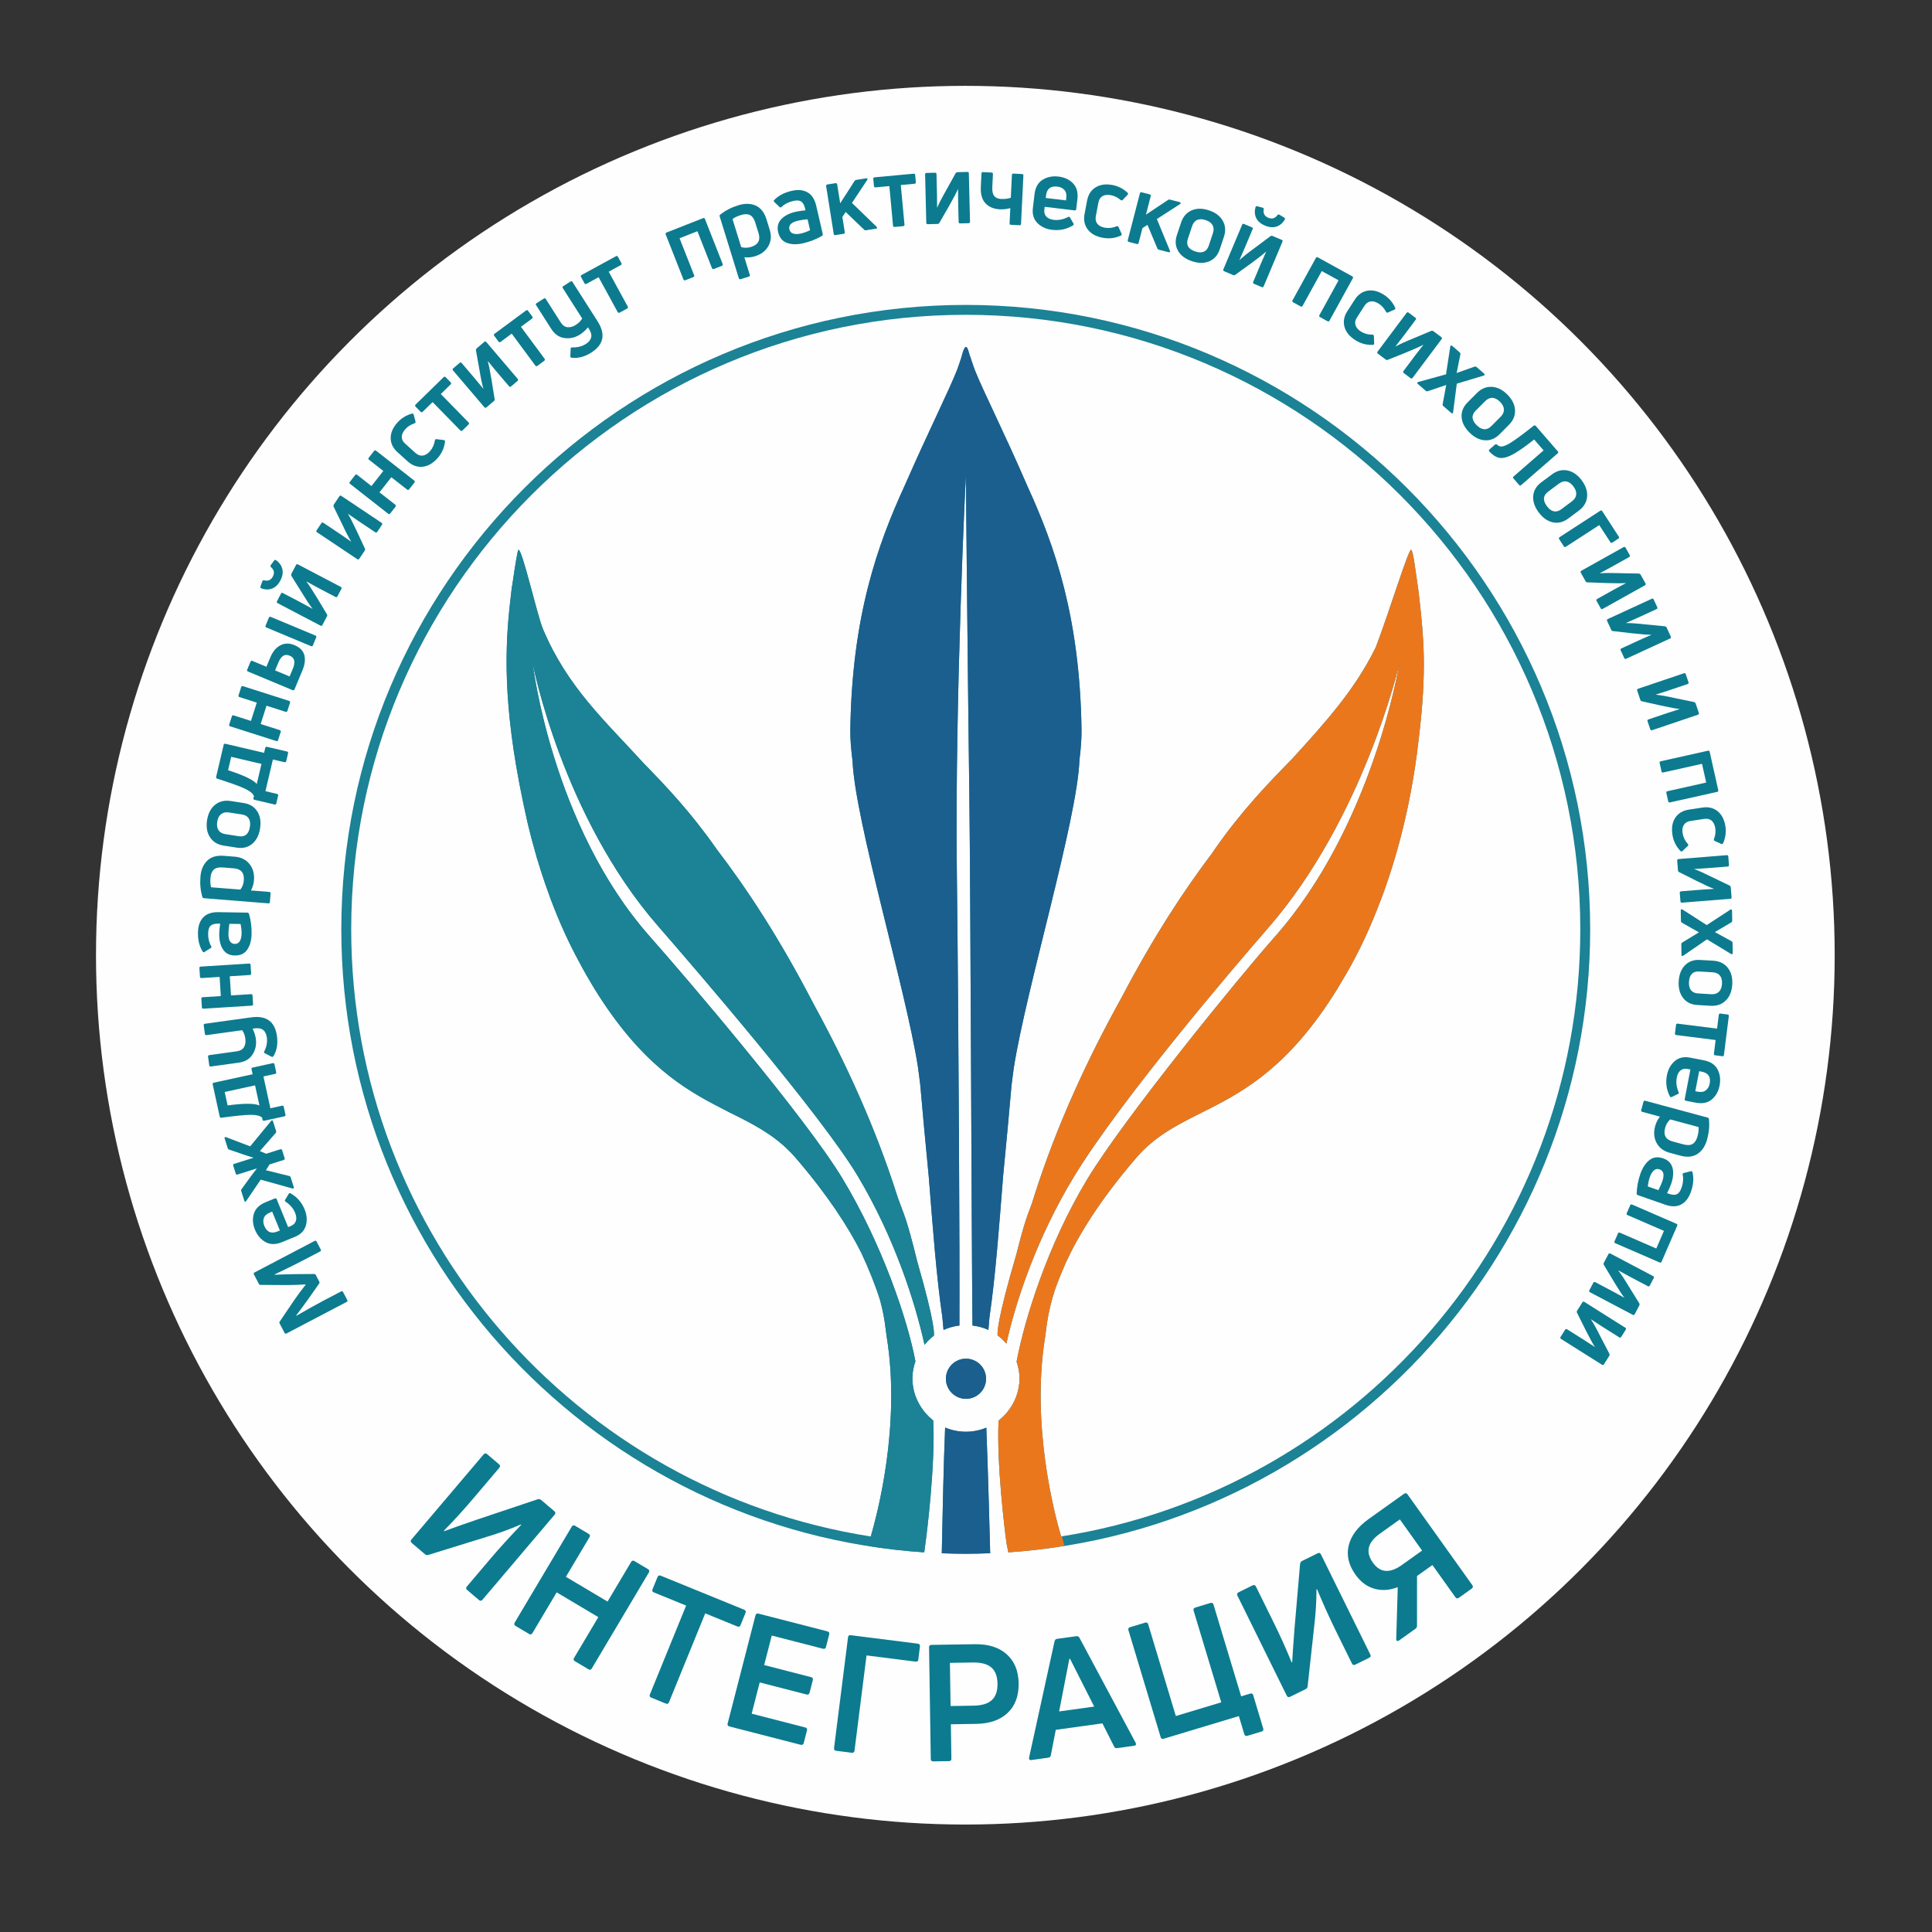 <?xml version="1.0" encoding="UTF-8"?> <svg xmlns="http://www.w3.org/2000/svg" xmlns:xlink="http://www.w3.org/1999/xlink" xmlns:xodm="http://www.corel.com/coreldraw/odm/2003" xml:space="preserve" width="210mm" height="210mm" version="1.1" style="shape-rendering:geometricPrecision; text-rendering:geometricPrecision; image-rendering:optimizeQuality; fill-rule:evenodd; clip-rule:evenodd" viewBox="0 0 21000 21000"><rect x="0" y="0" width="21000" height="21000" fill="#333333" stroke="none"/> <defs> <style type="text/css"> .fil0 {fill:#FEFEFE} .fil3 {fill:#EB771D;fill-rule:nonzero} .fil1 {fill:#1C8295;fill-rule:nonzero} .fil4 {fill:#0C7B8F;fill-rule:nonzero} .fil2 {fill:#1A5F8E;fill-rule:nonzero} </style> </defs> <g id="Слой_x0020_1">  <circle class="fil0" cx="10492.87" cy="10382.56" r="9449.46"></circle> <g id="_1913543900400"> <path class="fil1" d="M10306.63 14884.44c-56.3,106.6 -15.58,238.58 91.02,294.95 106.57,56.3 238.72,15.58 295.02,-90.99 56.3,-106.6 15.5,-238.66 -91.09,-294.95 -106.5,-56.3 -238.56,-15.58 -294.95,90.99z"></path> <path class="fil1" d="M10761.59 16835.11c0,0 -22.77,-882.45 -40.89,-1316.92 -68.42,28.29 -143.17,44.27 -221.73,44.27 -80.16,0 -156.51,-16.24 -226.03,-45.55 -16.01,365.89 -30.15,1054.49 -34.1,1259.28l-2.14 107.18c83.89,3.04 175.76,5.49 260.42,5.49 88.45,0 178.11,-2.52 265.81,-5.9l-1.7 -47.85 0.36 0z"></path> <path class="fil1" d="M10451.47 3878.4c-14.56,47.39 -31.14,93.44 -47.49,139.76 -94.57,239.25 -307.74,660.9 -565.18,1248.52 -0.67,1.44 -1.08,2.72 -1.77,4.16 -299.25,649.55 -576.51,1428.31 -594.54,2659.06 -1.53,102.44 8.64,219.09 24.05,342.1 28.77,654.22 574.4,2461.83 709.77,3317.96 7.94,61.79 17.18,122.74 24.38,185.06 0.24,2.72 0.74,5.93 1,8.48 0.6,5.66 1.11,11.49 1.78,17.25 20.83,246.96 55.36,614.78 92.27,996.58 43,541.38 80.94,1066.68 147.49,1522.31l12.43 136.28c53.51,-24.88 111.58,-40.45 172.54,-47.99 4.32,-696.81 -8.74,-3305.6 -27.86,-4933.71 -22.44,-1895.14 97.86,-4309.21 97.86,-4309.21 0,0 23.44,2401.45 38.34,3524.76 12.96,984.99 23.88,4807.08 33.79,5718.09 61.03,7.44 119.29,22.94 172.95,47.82l11.52 -136.04c66.78,-457.58 104.72,-985.66 147.99,-1529.58 35.88,-371.98 69.33,-729.16 90.06,-972.8 1.11,-10.25 1.95,-20.66 3.22,-30.81 0.33,-4.66 1.27,-10.42 1.7,-15.15 6.51,-55.96 14.81,-110.65 21.91,-166.27 134.96,-859.54 689.63,-2695.73 713.25,-3342.51 14.56,-119.62 24.04,-232.72 22.51,-332.62 -17.78,-1218.05 -289.53,-1993.77 -585.22,-2639.27 -0.1,-0.07 -0.1,-0.16 -0.1,-0.16 -257.44,-596.17 -480.76,-1031.89 -576.51,-1273.32 -16.17,-45.98 -32.59,-91.7 -47.15,-138.75l-2.28 -3.65c-9.48,-21.77 -23.71,-104.05 -45.12,-103.72 -22.87,0.43 -47.59,107.37 -47.59,107.37z"></path> <path class="fil1" d="M10497.12 3314.27c-3742.52,0 -6787.21,3044.77 -6787.21,6787.28 0,3590.73 2802.99,6538.82 6335.89,6771.98l12.53 -93.98c12.02,-80.6 109.21,-848.01 85.76,-1337.67 -4.48,-3.22 -7.53,-7.95 -11.85,-11.43 -26.16,-21.5 -50.27,-44.87 -72.47,-70.53 -5.5,-6.67 -11.09,-12.93 -16.34,-19.89 -77.88,-98.96 -126.3,-222.21 -126.3,-357.85 0,-65.24 13.2,-126.73 32.92,-185.3 -82.45,-440.71 -357.08,-1266.46 -795.94,-1991.8 -400.51,-661.77 -1695.5,-2179.6 -2087.13,-2621.14 -1067.43,-1203.59 -1275.87,-2965.13 -1275.87,-2965.13 3.99,14.3 323.32,1655.72 1360.26,2845.67 395.86,454.26 1771.89,2049.96 2171.3,2717.9 402.46,673.03 626.81,1381.19 726.27,1835.12 29.62,-36.5 62.9,-69.33 100.48,-97.79 3.48,-7.94 26.16,-96.25 -181.32,-814.3 -47.66,-196.25 -97.53,-383.43 -140.63,-502.36 -23.27,-64.43 -46.31,-123.85 -69.49,-186.5 -2.71,-8.31 -4.75,-15.24 -7.37,-23.45 -235.87,-741.01 -556.71,-1439.86 -909.57,-2084.09 -369.77,-713.75 -723.73,-1250.21 -1052.78,-1680.53 -1.27,-1.87 -2.45,-3.71 -3.72,-5.49 -272.18,-389 -538.26,-670.58 -785.28,-923.53 -422.62,-463.92 -831.25,-829.81 -1097.33,-1461.27 -64.5,-152.96 -223.32,-862.48 -266.15,-862.48 -8.9,0 -33.02,143.67 -66.3,374.09l-5.67 31.75c-0.43,3.91 -6.09,44.1 -13.36,113.86 -62.57,521.58 -89.66,1151.18 134.43,2220.9 11.85,58.34 24.45,116.99 37.91,176 4.92,21.16 9.24,41.9 14.31,63.16 26.08,109.88 55.62,220.7 87.8,331.93 2.79,9.84 4.73,19.22 7.61,29.03 2.04,6.96 4.49,13.13 6.53,20.07 27.33,91.86 56.89,183.89 88.81,276.16 18.69,54.42 37.82,107.6 57.38,160.01 1.27,3.22 2.54,6.43 3.81,9.65 93.64,249.4 196.92,473.56 306.98,675.47 24.62,46.22 49.69,92.27 75.85,138.08 7.1,12.1 14.14,24.12 21.33,36.07 23.79,40.63 46.99,81.52 72.04,121.81 501.67,808.97 969.4,1084.87 1379.99,1293.91 61.79,33.26 121.07,63.23 177.36,89.82 232.63,117.99 444.46,236.52 629.43,452.13 345.99,403.15 565.42,743.39 707.56,1023.44 89.91,192 160.85,372.91 205.8,518.34 53.85,196.08 60.88,328.04 71.96,395.95 157.11,959.75 -102.7,1935.93 -172.7,2173.31 -3194.61,-497.8 -5647.2,-3267.01 -5647.2,-6599.1 0,-3683.17 2996.51,-6679.77 6679.68,-6679.77 3683.33,0 6679.85,2996.6 6679.85,6679.77 0,3329.31 -2452.26,6097.68 -5643.58,6599 -70.1,-237.78 -329.72,-1213.7 -172.68,-2173.21 13.29,-81.18 21.16,-254.15 109.62,-518.8 30.81,-86.07 68.65,-180.38 111.92,-279.18 137.91,-300.04 368.16,-678.86 763.76,-1139.75 219.19,-255.47 475.79,-375.1 760.47,-518.51 8.64,-4.49 16.61,-8.2 25.25,-12.69 415.58,-210.55 890.75,-481.63 1401.15,-1304.66 15.5,-25.05 29.63,-50.54 44.7,-75.76 142.04,-230.78 274.37,-496.09 392.82,-798.48 19.29,-48.53 38.34,-96.95 56.29,-145.55 8.95,-24.88 18.03,-49.43 26.74,-74.82 202.92,-570.85 313.66,-1140.76 370.03,-1651.06 87.11,-727.04 50.3,-1084.96 5.93,-1484.8 -9.14,-93.38 -25.99,-201.75 -25.99,-201.75 -19.63,-134.1 -45.38,-345.82 -65.94,-345.82 -30.65,0 -236.02,673.29 -383.5,1060.17 -227.14,461.47 -537.06,804.65 -907.36,1211 -261.4,266.85 -545.53,559.69 -836.74,976.11 -11.18,15.98 -22.7,33.43 -33.86,49.51 -309.01,408.81 -639.5,912.11 -983.98,1568.36 -367.9,663.21 -703.84,1384.57 -948.16,2152.24 -9.64,30.21 -17.78,56.54 -26.92,85.57 -15.58,42.17 -30.89,81.45 -46.39,124.38 -37.15,102.85 -79.57,256.75 -121.23,423.19 -213.84,728.73 -210.03,865.97 -205.27,889.49 35.13,25.98 66.44,56.05 94.88,89.15 99.4,-453.94 330.08,-1152.42 738.9,-1822.5 504.88,-827.26 1708.96,-2240.19 2104.89,-2694.53 1036.97,-1189.86 1422.75,-2854.74 1426.74,-2869.04 0,0 -286.65,1761.64 -1354.1,2965.13 -391.7,441.54 -1635.14,1968.68 -2035.56,2630.45 -440.4,727.86 -688.36,1547.35 -770.05,1986.64 18.96,57.47 31.75,117.75 31.75,181.59 0,137.57 -49.77,262.26 -129.71,361.99 -2.85,3.65 -5.83,7.04 -8.78,10.76 -25.08,29.7 -52.75,56.72 -83.22,80.91 -2.11,1.61 -3.65,4.08 -5.76,5.6 -22.61,470.7 67.65,1197.82 85.5,1325.22l-0.1 0 0.1 0.17c1.44,10.84 2.54,17.78 2.88,19.31l6.53 29.71 10.99 57.24c3525.89,-240.43 6324.54,-3186.17 6324.54,-6771.98 0,-3742.51 -3044.84,-6787.28 -6787.35,-6787.28z"></path> <path class="fil2" d="M10306.96 14884.44c-56.29,106.6 -15.57,238.58 91,294.95 106.6,56.3 238.65,15.58 295.05,-90.99 56.29,-106.6 15.48,-238.66 -91.1,-294.95 -106.5,-56.3 -238.65,-15.58 -294.95,90.99z"></path> <path class="fil2" d="M10761.9 16835.11c0,0 -22.77,-882.45 -40.96,-1316.92 -68.42,28.29 -143.07,44.27 -221.71,44.27 -80.18,0 -156.53,-16.24 -225.96,-45.55 -16,365.89 -30.14,1054.49 -34.12,1259.28l-2.19 107.18c83.97,3.04 175.74,5.49 260.49,5.49 88.46,0 178.02,-2.52 265.72,-5.9l-1.6 -47.85 0.33 0z"></path> <path class="fil2" d="M10451.81 3878.4c-14.64,47.39 -31.24,93.44 -47.49,139.76 -94.57,239.25 -307.72,660.9 -565.25,1248.52 -0.6,1.44 -1.11,2.72 -1.71,4.16 -299.24,649.55 -576.58,1428.31 -594.53,2659.06 -1.54,102.44 8.64,219.09 24.04,342.1 28.78,654.22 574.4,2461.83 709.77,3317.96 7.87,61.79 17.09,122.74 24.38,185.06 0.24,2.72 0.75,5.93 1.01,8.48 0.6,5.66 1.1,11.49 1.7,17.25 20.91,246.96 55.44,614.78 92.27,996.58 43.08,541.38 81.02,1066.68 147.47,1522.31l12.45 136.28c53.59,-24.88 111.56,-40.45 172.61,-47.99 4.32,-696.81 -8.71,-3305.6 -27.93,-4933.71 -22.36,-1895.14 97.93,-4309.21 97.93,-4309.21 0,0 23.47,2401.45 38.28,3524.76 13.03,984.99 23.95,4807.08 33.79,5718.09 61.12,7.44 119.36,22.94 172.95,47.82l11.51 -136.04c66.79,-457.58 104.8,-985.66 148.07,-1529.58 35.87,-371.98 69.32,-729.16 90.06,-972.8 1.1,-10.25 1.94,-20.66 3.14,-30.81 0.41,-4.66 1.27,-10.42 1.78,-15.15 6.5,-55.96 14.8,-110.65 21.93,-166.27 134.94,-859.54 689.51,-2695.73 713.15,-3342.51 14.64,-119.62 24.02,-232.72 22.58,-332.62 -17.76,-1218.05 -289.6,-1993.77 -585.31,-2639.27 0,-0.07 0,-0.16 -0.08,-0.16 -257.37,-596.17 -480.68,-1031.89 -576.43,-1273.32 -16.18,-45.98 -32.69,-91.7 -47.16,-138.75l-2.28 -3.65c-9.48,-21.77 -23.78,-104.05 -45.21,-103.72 -22.77,0.43 -47.49,107.37 -47.49,107.37z"></path> <path class="fil3" d="M11542.51 16698.87c-2.88,0.51 -5.86,1.18 -8.81,1.68 -70.09,-237.78 -329.74,-1213.7 -172.71,-2173.21 13.3,-81.18 21.1,-254.15 109.65,-518.8 30.81,-86.07 68.65,-180.38 111.92,-279.18 137.98,-300.04 368.17,-678.86 763.76,-1139.75 219.19,-255.47 475.7,-375.1 760.47,-518.51 8.55,-4.49 16.61,-8.2 25.22,-12.69 415.69,-210.55 890.69,-481.63 1401.08,-1304.66 15.58,-25.05 29.81,-50.54 44.78,-75.76 141.97,-230.78 274.46,-496.09 392.81,-798.48 19.39,-48.53 38.35,-96.95 56.3,-145.55 8.98,-24.88 18.05,-49.43 26.85,-74.82 202.76,-570.85 313.65,-1140.76 370.02,-1651.06 86.94,-727.04 50.2,-1085.06 5.85,-1484.8 -9.14,-93.38 -25.99,-201.75 -25.99,-201.75 -19.65,-134.1 -45.37,-345.82 -65.94,-345.82 -30.57,0 -236.11,673.29 -383.6,1060.17 -227.03,461.47 -537.05,804.65 -907.26,1211 -261.43,266.85 -545.43,559.69 -836.74,976.11 -11.27,15.98 -22.6,33.43 -33.88,49.51 -308.99,408.81 -639.57,912.11 -983.96,1568.36 -367.92,663.21 -703.84,1384.57 -948.15,2152.24 -9.65,30.21 -17.69,56.54 -26.93,85.57 -15.48,42.17 -30.88,81.45 -46.48,124.38 -37.08,102.85 -79.48,256.75 -121.04,423.19 -214.04,728.73 -210.12,865.97 -205.47,889.49 35.13,25.98 66.55,56.05 94.98,89.15 99.4,-453.94 329.99,-1152.52 738.97,-1822.5 504.81,-827.26 1708.9,-2240.19 2104.83,-2694.53 1036.87,-1189.86 1422.65,-2854.74 1426.63,-2869.04 0,0 -286.48,1761.64 -1354.09,2965.13 -391.61,441.54 -1635.05,1968.68 -2035.57,2630.45 -440.3,727.86 -688.26,1547.35 -769.95,1986.64 18.96,57.47 31.75,117.75 31.75,181.59 0,137.57 -49.79,262.26 -129.7,361.99 -2.88,3.65 -5.84,7.04 -8.81,10.76 -25.13,29.7 -52.75,56.72 -83.3,80.91 -2.04,1.61 -3.55,4.08 -5.76,5.6 -22.5,470.7 67.72,1197.82 85.51,1325.22l0.09 0.17c1.44,10.84 2.45,17.78 2.88,19.31l6.51 29.71 11.01 57.24c206.14,-14.16 409.49,-38.28 610.2,-70.46l-27.93 -104.2z"></path> <path class="fil1" d="M9827.79 13203.05c-23.18,-64.43 -46.39,-123.85 -69.5,-186.5 -2.71,-8.28 -4.82,-15.24 -7.44,-23.45 -235.87,-740.99 -556.61,-1439.83 -909.4,-2084.09 -369.87,-713.72 -723.8,-1250.21 -1052.88,-1680.53 -1.27,-1.84 -2.45,-3.71 -3.72,-5.49 -272.17,-389 -538.23,-670.56 -785.28,-923.51 -422.59,-463.94 -831.24,-829.83 -1097.32,-1461.26 -64.58,-152.99 -223.4,-862.49 -266.16,-862.49 -8.88,0 -33.02,143.65 -66.37,374.09l-5.6 31.75c-0.4,3.89 -6.09,44.11 -13.36,113.77 -62.64,521.65 -89.73,1151.25 134.36,2220.97 11.85,58.24 24.55,117.01 38.08,176.02 4.83,21.17 9.14,41.9 14.3,63.14 25.99,109.88 55.46,220.7 87.71,331.95 2.81,9.82 4.76,19.22 7.71,29.04 1.94,6.93 4.32,13.13 6.43,20.06 27.36,91.84 56.97,183.87 88.88,276.14 18.65,54.45 37.78,107.6 57.33,160.01 1.18,3.22 2.55,6.43 3.72,9.65 93.81,249.4 197,473.58 307.05,675.47 24.64,46.22 49.6,92.3 75.95,138.08 7.01,12.12 14.13,24.12 21.24,36.07 23.71,40.63 46.98,81.52 72.04,121.81 501.68,808.99 969.32,1084.89 1379.91,1293.91 61.79,33.26 121.14,63.23 177.44,89.82 232.65,118.02 444.45,236.54 629.42,452.15 345.92,403.06 565.42,743.37 707.65,1023.42 89.83,192 160.69,372.91 205.71,518.36 53.78,196.06 60.88,328.04 71.97,395.93 143.74,877.99 -61.12,1767.97 -150.68,2095.34l0.07 0.17 -48.93 181.92c200.04,31.51 402.62,55.13 608.02,68.66l12.6 -93.88c11.95,-80.58 109.21,-848.08 85.59,-1337.65 -4.32,-3.22 -7.46,-7.97 -11.68,-11.45 -26.33,-21.5 -50.47,-44.85 -72.55,-70.5 -5.52,-6.7 -11.08,-12.96 -16.34,-19.9 -77.89,-98.96 -126.32,-222.23 -126.32,-357.84 0,-65.27 13.22,-126.73 32.95,-185.31 -82.46,-440.73 -357.08,-1266.48 -795.94,-1991.82 -400.52,-661.84 -1695.43,-2179.57 -2087.07,-2621.14 -1067.61,-1203.59 -1275.93,-2965.13 -1275.93,-2965.13 3.96,14.23 323.29,1655.74 1360.26,2845.67 395.86,454.36 1771.79,2049.96 2171.27,2717.92 402.39,672.94 626.81,1381.17 726.28,1835.1 29.63,-36.48 62.89,-69.33 100.5,-97.77 3.45,-7.96 26.06,-96.27 -181.35,-814.32 -47.59,-196.25 -97.52,-383.4 -140.62,-502.36z"></path> <path class="fil4" d="M3729.1 14044.08l45.55 86.68c4.66,8.98 2.11,15.91 -7.27,20.93l-652.63 342.34c-9.58,4.99 -16.68,3.12 -21.33,-5.76l-54.43 -103.79c-3.98,-7.7 -3.22,-14.56 2.45,-20.82l155.26 -229.68c32.49,-47.83 74.15,-104.13 125.12,-169.06l-1.94 -3.72c-82.38,5.16 -152.38,7.36 -210.12,7.03l-276.83 -1.87c-8.88,-0.17 -15.34,-3.72 -18.96,-10.66l-53.92 -102.95c-5.02,-9.48 -2.72,-16.77 6.76,-21.76l652.61 -342.44c9.57,-4.99 16.77,-2.69 21.86,6.86l45.35 86.7c4.76,8.88 2.31,15.75 -7.17,20.83l-191.59 100.38c-74.92,39.29 -175.9,89.15 -303.07,149.34l0.51 3.41c51.3,-2.55 125.02,-4.85 221.3,-6.7l206.81 -1.61c8.71,-0.5 14.97,3.05 19.05,10.66l37.92 72.4c3.98,7.6 3.38,14.88 -1.95,21.74l-118.85 169.32c-56.3,78.14 -99.98,137.48 -131.39,178.11l2.45 2.47c121.91,-70.45 220.37,-125.38 295.12,-164.67l191.57 -100.4c9.48,-4.99 16.77,-2.79 21.76,6.69z"></path> <path class="fil4" d="M2932.3 13180.57c-34.46,14.04 -56.04,34.19 -64.77,60.25 -8.62,26.09 -6.94,54.02 5.35,83.83 28.01,68.39 75.93,88.71 143.58,60.85l25.99 -10.58 -84.16 -205.03 -25.99 10.68zm-45.12 -112.93l100.48 -41.23c9.41,-3.82 16.1,-0.77 20.06,9.14l124.21 302.56 27.93 -11.35c29.81,-12.26 48.67,-31.15 56.47,-56.37 7.77,-25.32 5.16,-54.19 -8.21,-86.78 -19.99,-48.42 -54.35,-88.88 -103.38,-121.49 -8.54,-5.83 -10.32,-12.87 -5.23,-21.07l38.01 -63.33c4.66,-9.74 11.93,-11.52 22.18,-5.67 69.49,38.95 120.03,96.93 151.61,173.89 24.98,61.02 29.37,119.53 13.2,175.39 -16.25,55.97 -55.43,96.69 -117.92,122.17l-141.37 58.08c-68.25,28.03 -128.1,27.76 -179.4,-0.77 -51.21,-28.6 -89.3,-73.38 -114.45,-134.5 -24.81,-60.38 -28.79,-118.19 -11.95,-173.55 16.78,-55.36 59.44,-97.02 127.76,-125.12z"></path> <path class="fil4" d="M2967.77 12189.07l33.11 104.56c2.79,8.95 1.27,16.15 -4.49,21.74l-171.6 196.25 68.82 29.04 152.99 -48.26c10.24,-3.22 17.01,0.33 20.23,10.65l26.75 85.1c3.22,10.32 -0.26,17.08 -10.51,20.3l-152.79 48.09 -39.88 63.4 253.12 62.32c7.97,1.27 13.3,6.34 16.18,15.24l32.92 104.63c4.32,13.72 -0.77,19.05 -15.14,16.08l-343.88 -95.83 -157.98 232.63c-3.64,4.92 -7.44,7.2 -11.25,7.03 -3.89,-0.33 -6.77,-3.55 -8.74,-9.81l-33.35 -105.66c-2.52,-8.21 -1.51,-15.24 3.48,-21.41l84.16 -115.64c28.36,-39.02 55.96,-75.52 82.79,-109.64l-211.3 66.64c-9.67,3.12 -16.01,-0.51 -19.22,-10.85l-26.85 -85.07c-3.29,-10.34 -0.08,-16.94 9.5,-19.99l211.37 -66.61c-41.47,-12.36 -85.17,-26.5 -130.69,-42.26l-135.37 -46.46c-7.37,-2.11 -12.46,-7.37 -15,-15.5l-33.43 -105.66c-1.87,-6.34 -1.27,-10.49 1.68,-13.03 2.98,-2.45 7.47,-2.72 13.3,-0.84l262.69 99.97 226.71 -275.63c10.17,-10.76 17.44,-9.24 21.67,4.48z"></path> <path class="fil4" d="M2474.14 12015.45c176.93,-23.87 292.05,-23.61 345.9,0.6l-47.66 -218.76 -330.08 71.95 31.84 146.21zm610.11 15.67l18.62 85.17c2.14,9.81 -1.78,15.74 -11.49,17.85l-219.87 47.93c-9.74,2.18 -15.67,-1.71 -17.85,-11.52l-5.02 -23.04c-21.16,-19.8 -61.69,-29.61 -121.54,-29.71 -59.88,-0.17 -166.78,10.25 -320.7,31.32 -10.15,0.69 -16.18,-3.55 -18.29,-12.6l-75.92 -348.97c-2.21,-10.49 1.44,-16.85 11.35,-19.05l422.52 -92.01 -11.69 -53.68c-2.38,-10.49 1.77,-16.92 12.26,-19.13l218.76 -47.65c9.74,-2.21 15.74,2.01 18.12,12.52l18.55 85.24c2.28,10.51 -1.44,16.77 -11.26,18.89l-127.25 27.69 75.35 345.82 127.23 -27.62c9.74,-2.18 15.84,2.04 18.12,12.55z"></path> <path class="fil4" d="M2632.12 11197.82l-387.99 53.75c-9.89,1.37 -15.65,-3.21 -17.01,-13.87l-12.87 -91.6c-1.34,-10.67 2.88,-16.77 12.79,-18.11l501.93 -69.6c165.58,-23.03 259.29,44.69 281.32,203.17 11.76,85.33 -0.94,157.97 -38.18,218.15 -4.66,8.64 -11.52,10.68 -20.93,6.1l-71.36 -36.64c-9.99,-4.4 -12.77,-11.02 -8.11,-19.63 26.06,-52.08 35.7,-102.71 28.94,-151.71 -5.6,-39.72 -20.07,-68.16 -43.85,-85.17 -23.71,-17.01 -60.71,-21 -110.82,-11.69 18.46,39.36 30.14,76.46 34.97,111.33 8.47,61.12 -3.15,116.98 -34.8,167.78 -31.75,50.64 -81.95,80.95 -150.94,90.43l-303.66 42.06c-10.08,1.44 -15.67,-3.21 -17.18,-13.89l-12.89 -92.77c-1.44,-9.82 2.88,-15.51 12.89,-16.95l298.4 -41.39c38.35,-5.33 64.84,-20.57 79.34,-45.72 14.63,-25.22 19.55,-55.53 14.54,-91.09 -4.32,-36.38 -15.74,-67.38 -34.53,-92.94z"></path> <path class="fil4" d="M2744.88 10821.42l5.83 92.27c0.6,10.85 -4.29,16.42 -15.05,17.18l-525.13 33.12c-10,0.58 -15.33,-4.49 -16,-15.24l-5.76 -92.29c-0.77,-10.82 3.89,-16.42 13.96,-17.09l197.5 -12.45 -13.03 -208.35 -197.66 12.53c-9.92,0.6 -15.24,-4.49 -15.91,-15.24l-5.86 -92.34c-0.67,-10.77 3.89,-16.44 13.97,-17.04l525.06 -32.99c10.82,-0.7 16.41,4.22 17.18,14.97l5.76 92.44c0.67,10.68 -4.25,16.44 -15,17.01l-216.98 13.63 13.12 208.35 216.89 -13.63c10.75,-0.68 16.51,4.41 17.11,15.16z"></path> <path class="fil4" d="M2552.18 10259.81c24.38,0.44 42.67,-9.55 54.76,-30.21 12.19,-20.66 18.55,-48.18 19.23,-82.62 0.5,-32.95 -3.22,-67.48 -11.36,-103.55l-121.47 -1.85c-6.43,38.59 -9.81,73.32 -10.32,104.13 -1.27,75.32 21.84,113.43 69.16,114.1zm-346.85 86.95c-37.08,-55.87 -54.93,-126.47 -53.49,-211.8 1.1,-69.52 20.06,-123.85 56.89,-163.06 36.91,-39.29 91.84,-58.25 165.15,-57.14l314.08 5.09c8.57,0.16 14.56,4.22 18.04,12.19 20.47,69.92 29.98,142.2 28.71,216.72 -1.04,69.59 -16.35,126.8 -45.82,171.43 -29.37,44.68 -75.25,66.62 -137.74,65.51 -56.63,-0.84 -99.13,-22.84 -127.47,-66.11 -28.37,-43.1 -41.93,-100.4 -40.73,-172.27 0.41,-28.63 3.89,-64.44 10.32,-107.44l-20.4 -0.26c-38.68,-0.68 -66.61,6.86 -83.82,22.87 -17.08,15.83 -25.99,43.5 -26.56,82.88 -0.94,53.08 9.81,99.21 32.15,138.25 6.36,8.78 4.76,15.91 -4.72,21.5l-66.31 41.9c-7.94,4.9 -14.04,4.82 -18.28,-0.26z"></path> <path class="fil4" d="M2650.31 9569.08c6.52,-80.75 -29.64,-124.36 -108.18,-130.62l-120.13 -9.65c-44.37,-3.55 -76.96,4.32 -97.96,23.45 -21,19.22 -33.09,49.1 -36.31,89.99 -3.48,42.83 -1.2,76.86 6.94,102.01l317.39 25.32c22.41,-27.69 35.13,-61.12 38.25,-100.5zm-450.46 180.84c-20.49,-67.82 -27.52,-141.05 -21.26,-219.69 5.93,-74.32 30.31,-132.49 73.24,-174.49 43.01,-41.8 103.45,-59.68 181.42,-53.42l117.85 9.41c69.33,5.59 122.99,32.25 160.93,79.84 37.91,47.66 54.09,106.14 48.59,175.56 -3.21,39.22 -14.06,76.53 -32.68,111.76l198.36 15.84c10.82,0.84 15.65,6.6 14.81,17.42l-7.37 92.2c-0.84,10.75 -6.6,15.67 -17.35,14.8l-700.36 -56.03c-8.57,-0.67 -13.97,-5.09 -16.18,-13.2z"></path> <path class="fil4" d="M2593.84 9089.25c69.5,10.83 110.39,-23.11 122.51,-101.75 6,-38.37 1.68,-69.01 -12.96,-91.86 -14.57,-23.03 -38.85,-37.17 -72.81,-42.42l-142.57 -22.18c-34.7,-5.25 -63.06,0.84 -85.07,18.46 -22,17.61 -35.9,45.21 -41.66,82.79 -5.92,38.27 -1.34,68.92 14.07,92.03 15.31,23.03 40.55,37.34 76.02,42.76l142.47 22.17zm55.96 -360.46c65.88,10.22 114.81,40.36 146.63,90.33 31.84,49.93 41.99,111.73 30.47,185.47 -11.42,73.74 -39.86,129.54 -85.24,167.45 -45.54,38.01 -101.17,51.81 -167.11,41.57l-142.4 -22.1c-66.62,-10.32 -116.41,-40.54 -149.34,-90.67 -32.85,-50.1 -43.5,-111.99 -32.08,-185.74 11.42,-73.71 40.46,-129.34 86.94,-167.18 46.48,-37.85 103.02,-51.57 169.73,-41.23l142.4 22.1z"></path> <path class="fil4" d="M2479.09 8371.98c169.92,54.61 273.78,104.38 311.96,149.43l51.14 -217.92 -328.98 -77.11 -34.12 145.6zm544.01 276.83l-19.99 84.76c-2.2,9.88 -8.2,13.53 -18.02,11.25l-218.92 -51.31c-9.82,-2.28 -13.64,-8.3 -11.19,-18.11l5.26 -22.94c-10.58,-26.93 -42.93,-53.25 -96.85,-79.24 -53.93,-25.92 -155,-62.4 -302.99,-109.72 -9.55,-3.65 -13.11,-10.08 -10.99,-19.22l81.59 -347.67c2.47,-10.42 8.47,-14.57 18.28,-12.29l421.11 98.8 12.52 -53.42c2.55,-10.49 8.88,-14.47 19.39,-12.02l217.82 51.04c9.82,2.37 13.47,8.64 11.09,19.15l-19.99 84.8c-2.45,10.52 -8.64,14.57 -18.28,12.36l-126.81 -29.71 -80.77 344.56 126.73 29.71c9.74,2.3 13.39,8.73 11.01,19.22z"></path> <path class="fil4" d="M3051.04 7956.05l-28.13 88.15c-3.29,10.22 -9.98,13.7 -20.3,10.39l-501.25 -159.73c-9.58,-3.05 -12.79,-9.67 -9.48,-19.89l28.1 -88.14c3.29,-10.25 9.74,-13.87 19.22,-10.83l188.62 60.09 63.4 -198.84 -188.62 -60.21c-9.48,-2.95 -12.69,-9.55 -9.41,-19.8l28.13 -88.21c3.21,-10.25 9.64,-13.8 19.2,-10.85l501.25 159.85c10.25,3.22 13.73,9.89 10.51,20.23l-28.1 88.12c-3.31,10.24 -10.08,13.72 -20.33,10.51l-207 -66.04 -63.4 198.93 207 65.95c10.23,3.31 13.8,10.08 10.59,20.32z"></path> <path class="fil4" d="M2990.01 7286.92l157.88 65.94 35.64 -85.33c29.9,-71.54 18.71,-118.29 -33.6,-140.03 -26.93,-11.95 -50.54,-11.68 -70.79,0.67 -20.4,12.53 -38.18,37.01 -53.49,73.41l-35.64 85.34zm446.81 -357.95l-35.71 85.34c-4.08,9.91 -11.11,12.86 -21.1,8.71l-485.51 -202.75c-9.14,-3.8 -11.83,-10.76 -7.6,-20.74l35.63 -85.33c4.15,-9.91 10.85,-12.96 20.06,-8.98l485.61 202.68c9.89,4.06 12.77,11.09 8.62,21.07zm-149.67 358.45l-85.84 205.54c-4.15,9.91 -11.19,12.79 -21.07,8.64l-485.51 -202.76c-9.24,-3.81 -11.86,-10.75 -7.64,-20.73l35.66 -85.26c4.13,-9.99 10.83,-13.03 20.14,-9.15l152.88 63.84 43.87 -105.23c25.49,-60.86 61.53,-103.53 108.28,-128 46.65,-24.38 97.52,-25.15 152.38,-2.11 59.01,24.62 94.81,60.68 107.6,108.34 12.6,47.76 5.74,103.38 -20.75,166.88z"></path> <path class="fil4" d="M3554.16 6699.01l-49.53 94.23c-5.06,9.65 -12.26,11.86 -21.83,6.84l-465.79 -244.38c-8.88,-4.66 -10.92,-11.79 -5.83,-21.27l42.4 -81.01c5.02,-9.65 12.02,-12.02 20.83,-7.27l194.47 101.91c37.42,19.66 79.99,42.84 127.57,69.43l0.51 -1.01c-31.08,-39.71 -70.1,-98.8 -117.33,-176.86l-112.93 -180.82c-3.04,-8.13 -2.88,-15.33 0.41,-21.67l50.04 -95.24c4.92,-9.58 11.95,-12.03 20.83,-7.27l465.85 244.38c9.48,4.92 11.79,12.19 6.87,21.77l-42.57 81.01c-5.02,9.48 -12.29,11.76 -21.87,6.87l-191.47 -100.57c-37.44,-19.56 -78.73,-42.17 -123.87,-67.49l-0.41 1.01c22.51,28.13 60.52,86.1 114.03,174.08l109.05 181.15c4.39,7.11 4.56,14.47 0.57,22.18zm-554.5 -610.47c36.74,25.75 59.68,57.91 69.16,96.45 9.33,38.51 2.3,79.98 -21.07,124.35 -23.28,44.52 -53.25,73.74 -89.73,87.88 -36.57,13.96 -75.52,13.36 -116.91,-1.87 -10.25,-3.82 -13.39,-10.66 -9.74,-20.91l20.39 -57.4c3.72,-8.54 10.18,-11.59 19.49,-9.14 42.74,11.09 74.22,-2.71 94.64,-41.49 20.31,-38.68 13.71,-72.54 -19.72,-101.51 -7.3,-6.26 -8.21,-13.61 -2.98,-22.17l35.23 -48.43c6.17,-8.81 13.3,-10.82 21.24,-5.76z"></path> <path class="fil4" d="M3964.56 5984.73l-59.17 88.45c-6.1,8.91 -13.47,10.42 -22.44,4.49l-437.33 -292.31c-8.4,-5.69 -9.57,-12.96 -3.64,-21.84l50.87 -76.12c6.02,-8.88 13.2,-10.58 21.5,-4.92l182.43 121.91c35.23,23.54 75.11,51.07 119.55,82.55l0.58 -0.94c-26.66,-42.83 -59.18,-105.56 -97.86,-188.45l-93.21 -191.57c-2.11,-8.47 -1.27,-15.57 2.71,-21.59l59.85 -89.39c6.03,-8.88 13.13,-10.59 21.43,-5.09l437.33 292.5c9.07,5.93 10.51,13.37 4.49,22.27l-50.78 76.1c-5.93,8.9 -13.46,10.41 -22.37,4.41l-179.71 -120.13c-35.23,-23.64 -73.91,-50.3 -116.08,-80.17l-0.6 0.93c19.49,30.31 51.07,91.94 95.01,185.05l89.22 191.76c3.55,7.53 2.95,14.9 -1.78,22.1z"></path> <path class="fil4" d="M4298.73 5508.29l-57.07 72.81c-6.7,8.44 -14.23,9.47 -22.61,2.78l-414.21 -324.49c-7.87,-6.19 -8.57,-13.54 -1.87,-22.01l56.97 -72.9c6.69,-8.38 13.96,-9.55 21.83,-3.38l155.87 122.17 128.76 -164.34 -155.86 -122.07c-7.87,-6.17 -8.54,-13.54 -1.87,-22.08l56.99 -72.73c6.68,-8.55 13.97,-9.56 21.84,-3.39l414.15 324.42c8.47,6.6 9.48,14.14 2.78,22.58l-57.07 72.91c-6.59,8.47 -14.2,9.38 -22.67,2.71l-171.01 -133.93 -128.84 164.14 171.17 134.1c8.38,6.69 9.39,14.13 2.72,22.7z"></path> <path class="fil4" d="M4837.18 4800.03c-8.21,69 -35.74,129.61 -82.79,181.76 -49.97,55.43 -103.98,85.91 -162.06,91.6 -58.14,5.4 -111.73,-13.9 -160.76,-58.01l-111.06 -100.23c-49.02,-44.11 -73.64,-95.22 -73.91,-153.49 -0.16,-58.14 24.46,-114.61 73.91,-169.47 41.81,-46.31 94.05,-78.47 156.54,-96.51 9.98,-2.55 16.49,1.53 19.72,12.02l19.73 74.32c2.02,9.57 -1.97,16.1 -11.95,19.72 -39.45,12.72 -72.38,33.72 -98.7,63 -25.49,28.19 -38.35,55.96 -38.78,83.12 -0.43,27.26 12.02,52.08 37,74.75l111.9 100.75c24.55,22.1 50.37,31.67 77.63,28.79 27.26,-2.97 53.42,-18.28 78.4,-45.98 29.3,-32.49 47.49,-72.11 54.79,-118.59 2.52,-11.35 8.54,-16.01 18.36,-13.97l78.13 9.65c10.25,1.44 14.9,7.1 13.9,16.77z"></path> <path class="fil4" d="M5092.79 4614.27l-66.11 64.67c-7.7,7.54 -15.33,7.44 -22.87,-0.16l-301.71 -308.32 -107.68 105.3c-7.7,7.53 -15.24,7.46 -22.77,-0.27l-55.03 -56.1c-6.93,-7.2 -6.69,-14.57 1.01,-22.1l303.76 -297.16c7.7,-7.54 15.07,-7.7 22.1,-0.5l54.93 56.05c7.53,7.71 7.46,15.31 -0.24,22.85l-106.94 104.55 301.79 308.42c7.54,7.6 7.47,15.24 -0.24,22.77z"></path> <path class="fil4" d="M5368.67 4359.04l-81.02 69.08c-8.21,6.94 -15.84,6.36 -22.77,-1.77l-341.24 -400.52c-6.43,-7.53 -5.69,-14.8 2.52,-21.83l69.69 -59.44c8.03,-6.84 15.4,-6.51 21.93,1.1l142.37 167.02c27.43,32.28 58.34,69.59 92.63,111.92l0.84 -0.67c-13.96,-48.42 -28.27,-117.75 -42.93,-207.91l-37.58 -209.78c0.27,-8.72 3.05,-15.34 8.47,-19.99l81.95 -69.84c8.12,-6.93 15.48,-6.6 22.08,1.01l341.17 400.35c7.03,8.3 6.43,15.84 -1.77,22.77l-69.6 59.44c-8.2,6.94 -15.74,6.34 -22.77,-1.87l-140.26 -164.67c-27.43,-32.08 -57.31,-68.29 -89.73,-108.61l-0.86 0.7c10.51,34.43 24.14,102.42 40.98,204.02l33.77 208.75c1.37,8.21 -1.27,15.14 -7.87,20.74z"></path> <path class="fil4" d="M5915.56 3921.59l-74.41 55.1c-8.57,6.36 -16.1,5.25 -22.54,-3.48l-256.57 -346.74 -121.07 89.56c-8.71,6.36 -16.17,5.26 -22.61,-3.48l-46.72 -63.06c-5.93,-8.12 -4.58,-15.41 4.06,-21.75l341.67 -252.71c8.64,-6.34 15.91,-5.59 21.84,2.47l46.82 63.23c6.36,8.55 5.16,16.08 -3.39,22.51l-120.3 88.98 256.68 346.84c6.36,8.64 5.25,16.17 -3.46,22.53z"></path> <path class="fil4" d="M6328 3461.59l-210.79 -330.08c-5.32,-8.48 -3.55,-15.58 5.5,-21.41l78.06 -49.7c9.05,-5.93 16.25,-4.49 21.67,3.98l272.68 427.18c89.89,140.79 67.46,254.23 -67.31,340.33 -72.54,46.29 -143.91,65.08 -214.27,56.37 -9.72,-0.67 -14.38,-6.1 -14.3,-16.42l3.64 -80.17c-0.09,-11.02 4.66,-16.17 14.4,-15.57 58.24,1.94 108.28,-10.42 150.01,-37.08 33.76,-21.6 53.49,-46.75 59.08,-75.35 5.59,-28.63 -6.26,-63.83 -35.54,-105.57 -28.13,33.26 -56.99,59.35 -86.53,78.21 -52.15,33.19 -107.78,45.98 -167.03,38.35 -59.34,-7.61 -107.77,-40.8 -145.18,-99.47l-165 -258.35c-5.43,-8.48 -3.65,-15.67 5.42,-21.43l78.97 -50.37c8.4,-5.43 15.41,-3.89 20.76,4.56l162.1 253.89c20.83,32.68 45.81,50.46 74.75,53.17 29.04,2.79 58.61,-5.52 88.82,-24.81 31.24,-19.05 54.52,-42.5 70.09,-70.26z"></path> <path class="fil4" d="M6816.68 3353.7l-81.11 44.27c-9.48,5.16 -16.75,3.14 -21.91,-6.33l-206.83 -378.61 -132.22 72.14c-9.41,5.16 -16.68,3.04 -21.84,-6.43l-37.68 -68.92c-4.75,-8.81 -2.54,-15.82 6.94,-21l373.01 -203.6c9.48,-5.15 16.51,-3.38 21.34,5.43l37.67 68.92c5.06,9.38 3.05,16.75 -6.36,21.91l-131.31 71.63 206.83 378.68c5.16,9.48 2.95,16.75 -6.53,21.91z"></path> <path class="fil4" d="M7245.08 2527.52l396.46 -156.2c9.98,-4.08 16.85,-1.27 20.57,8.04l192.84 489.5c3.91,9.98 0.86,16.91 -9.05,20.9l-86.1 33.95c-10.08,3.96 -17.01,0.84 -21,-9.14l-158.14 -401.28 -194.19 76.43 158.15 401.45c3.96,9.91 1.27,16.85 -8.14,20.49l-87.04 34.37c-10.05,3.88 -16.91,0.84 -20.9,-9.05l-192.94 -489.57c-3.72,-9.31 -0.4,-16 9.48,-19.89z"></path> <path class="fil4" d="M8164.01 2683.81c77.46,-23.97 104.46,-73.67 81.09,-149l-35.64 -115.06c-13.13,-42.5 -32.59,-69.93 -58.07,-82.19 -25.56,-12.36 -57.91,-12.53 -97.02,-0.51 -41.06,12.77 -71.88,27.6 -92.2,44.35l94.24 304.26c34.12,10.51 69.92,9.91 107.6,-1.85zm-335.17 -351.17c55.36,-44.28 120.8,-77.97 196.15,-101.32 71.28,-22.03 134.27,-20.93 189.13,3.29 54.78,24.38 93.8,73.91 116.98,148.49l35.06 113.2c20.57,66.45 15.67,126.03 -14.4,178.87 -30.21,52.99 -78.56,89.73 -145.01,110.29 -37.58,11.69 -76.26,15.41 -115.88,11.12l58.91 190.2c3.14,10.24 -0.5,16.94 -10.68,20.16l-88.38 27.35c-10.32,3.22 -17.09,-0.36 -20.23,-10.58l-207.82 -671.18c-2.54,-8.21 -0.53,-14.81 6.17,-19.89z"></path> <path class="fil4" d="M8580.19 2493.3c5.5,23.68 19.63,39.02 42.67,45.88 22.85,6.84 51.04,6.34 84.74,-1.37 32.15,-7.44 64.76,-19.39 97.69,-35.8l-27.36 -118.52c-39.09,3.14 -73.55,8.2 -103.69,15.16 -73.41,17.02 -104.73,48.5 -94.05,94.65zm-167.88 -315.69c45.21,-49.45 109.45,-83.72 192.6,-103.04 67.79,-15.65 125.12,-10.32 172.01,15.91 46.99,26.42 78.74,75.18 95.15,146.48l70.79 306.01c1.95,8.47 -0.6,15.34 -7.36,20.59 -63,36.65 -130.81,63.31 -203.45,80.15 -67.79,15.67 -126.9,14.67 -177.44,-3.12 -50.44,-17.78 -82.69,-57.13 -96.75,-117.85 -12.87,-55.26 -1.78,-101.75 33.35,-139.76 35.04,-37.94 87.45,-64.84 157.38,-81.11 27.93,-6.43 63.56,-11.68 106.66,-15.81l-4.48 -19.99c-8.81,-37.75 -22.85,-62.99 -42.34,-75.76 -19.62,-12.7 -48.59,-14.66 -87.01,-5.86 -51.74,12.03 -93.8,33.53 -126.39,64.6 -6.96,8.31 -14.33,8.48 -21.94,0.68l-56.73 -54.26c-6.67,-6.53 -8.03,-12.53 -4.05,-17.86z"></path> <path class="fil4" d="M9520.6 2485.6l-107.44 17.11c-9.14,1.44 -16.1,-0.77 -20.66,-6.53l-200.38 -191.5 -36.06 53.68 26.15 164.65c1.61,10.75 -2.78,16.84 -13.36,18.55l-88.15 13.96c-10.65,1.78 -16.91,-2.71 -18.52,-13.36l-82.46 -518.54c-1.7,-10.58 2.86,-16.67 13.44,-18.45l88.14 -14.06c10.59,-1.61 16.85,2.81 18.46,13.39l32.68 205.1 156.34 -242.71c3.32,-6.43 9.34,-10.24 17.79,-11.59l107.36 -17.01c6.94,-1.2 11.76,-0.1 14.04,3.22 2.37,3.21 1.87,8.03 -1.51,14.39l-166.11 249.74 267.76 259.22c9.74,11.42 7.37,18.36 -7.51,20.74z"></path> <path class="fil4" d="M9816.56 2458.36l-92.13 8.54c-10.75,1.03 -16.51,-3.79 -17.59,-14.54l-39.88 -429.65 -149.94 13.97c-10.65,0.93 -16.51,-3.82 -17.59,-14.64l-7.29 -78.13c-0.84,-10.01 4.08,-15.51 14.73,-16.51l423.19 -39.29c10.68,-1.01 16.51,3.48 17.54,13.54l7.18 78.23c1.03,10.68 -3.89,16.51 -14.54,17.52l-149 13.79 39.95 429.65c1.01,10.66 -3.88,16.51 -14.63,17.52z"></path> <path class="fil4" d="M10191.22 2434.27l-106.5 2.54c-10.75,0.24 -16.24,-5.02 -16.51,-15.77l-12.69 -525.97c-0.17,-10.08 5.09,-15.14 15.84,-15.41l91.43 -2.27c10.75,-0.27 16.15,4.65 16.41,14.73l5.43 219.43c0.93,42.24 1.34,90.66 1.34,145.26l0.94 0c19.79,-46.46 52.31,-109.29 97.78,-188.6l103.1 -186.51c5.68,-6.52 11.95,-9.98 19.15,-10.15l107.5 -2.64c10.83,-0.24 16.25,4.66 16.51,14.74l12.7 525.9c0.26,10.82 -4.99,16.32 -15.74,16.58l-91.43 2.21c-10.75,0.24 -16.25,-4.99 -16.61,-15.74l-5.06 -216.22c-1.11,-42.33 -1.54,-89.32 -1.27,-140.96l-1.2 0c-13.54,33.36 -45.79,94.72 -96.59,184.2l-105.4 183.39c-4.15,7.27 -10.41,10.99 -19.13,11.26z"></path> <path class="fil4" d="M11081.45 2448.11l-93.47 -4.58c-10.15,-0.41 -14.81,-6 -14.3,-16.75l7.97 -164.5c-38.62,10.34 -76.12,14.66 -112.7,12.96 -66.61,-3.39 -118.85,-24.89 -156.7,-64.85 -38.01,-39.88 -54.93,-99.56 -51.11,-179.13l7.1 -146.12c0.51,-9.99 5.83,-14.81 15.84,-14.31l93.45 4.56c10.75,0.53 15.83,5.76 15.4,15.77l-6.93 141.97c-2.21,44.34 4.75,76.6 20.56,96.83 15.91,20.08 40.39,30.9 73.31,32.61 40.82,2.01 76.53,-2.38 107.27,-13.13l12.02 -248.23c0.6,-9.98 5.84,-14.8 15.91,-14.2l93.38 4.49c10.75,0.57 16,5.83 15.4,15.81l-25.55 525.47c-0.51,10.75 -6.1,15.84 -16.85,15.33z"></path> <path class="fil4" d="M11590.22 2150.4c4.48,-37 -2.64,-65.61 -21.1,-86 -18.62,-20.16 -43.84,-32.26 -75.83,-36.17 -73.41,-8.78 -114.47,23.21 -123.1,95.85l-3.39 27.76 220.1 26.33 3.32 -27.77zm120.53 15.58l-12.86 107.86c-1.17,9.99 -7.2,14.31 -17.78,13.03l-324.73 -38.94 -3.65 29.87c-3.81,32.02 3.38,57.74 21.67,76.89 18.29,19.2 44.88,30.81 79.84,35.04 51.88,6.19 104.05,-4.16 156.37,-31.15 9.31,-4.59 16.34,-2.62 21.07,5.83l36.74 64c6.09,8.64 4.24,16.01 -5.93,22.03 -67.82,41.73 -143.07,57.64 -225.6,47.73 -65.61,-7.87 -118.79,-32.42 -159.75,-73.91 -40.82,-41.4 -57.4,-95.49 -49.27,-162.44l18.19 -151.71c8.71,-73.31 38.18,-125.46 88.12,-156.37 49.87,-30.81 107.61,-42.23 173.14,-34.46 64.77,7.8 117.42,32.42 157.45,74.18 40.22,41.64 55.79,99.13 46.98,172.52z"></path> <path class="fil4" d="M12183.48 2560.54c-63.16,28.87 -129.28,36.83 -198.27,23.78 -73.41,-13.87 -127.5,-44.18 -162.46,-90.9 -34.96,-46.82 -46.32,-102.54 -34.03,-167.45l27.84 -146.89c12.28,-64.94 43.19,-112.5 92.7,-142.91 49.63,-30.38 110.58,-38.77 183.19,-25.05 61.32,11.59 115.91,39.53 163.74,83.56 7.36,7.27 7.36,14.9 0,23.01l-53.16 55.56c-7.12,6.76 -14.73,6.76 -22.94,0.07 -31.41,-27.09 -66.47,-44.28 -105.23,-51.64 -37.43,-7.11 -67.81,-3.65 -91.09,10.15 -23.44,13.8 -38.35,37.17 -44.71,70.45l-27.86 147.97c-6.16,32.35 -0.91,59.51 15.77,81.28 16.75,21.74 43.41,36.07 79.98,43 43.01,8.21 86.27,3.22 129.88,-14.73 10.91,-3.89 18.02,-1.01 21.33,8.37l32.42 71.8c4.05,9.55 1.7,16.35 -7.1,20.57z"></path> <path class="fil4" d="M12701.34 2741.26l-105.23 -27.26c-9.07,-2.28 -14.47,-7.1 -16.34,-14.13l-107.18 -255.57 -54.61 34.7 -41.81 161.52c-2.64,10.42 -9.24,14.23 -19.65,11.52l-86.44 -22.44c-10.41,-2.71 -14.3,-9.21 -11.49,-19.63l131.55 -508.21c2.71,-10.49 9.22,-14.37 19.63,-11.66l86.44 22.41c10.41,2.71 14.3,9.31 11.59,19.73l-51.98 200.9 240.26 -159.92c5.69,-4.48 12.62,-5.76 21,-3.55l105.15 27.26c6.94,1.78 10.92,4.66 11.6,8.55 0.93,3.98 -1.44,8.2 -7.11,12.62l-252.11 162.53 141.96 344.63c4.32,14.39 -0.67,19.82 -15.23,16z"></path> <path class="fil4" d="M12911.82 2595.48c-22.27,66.71 4.39,112.67 79.91,137.81 36.66,12.2 67.55,13.13 92.7,2.62 25.05,-10.49 43,-32.16 54.02,-64.77l45.54 -136.78c11.16,-33.36 9.82,-62.32 -3.88,-86.94 -13.64,-24.65 -38.62,-42.94 -74.68,-54.96 -36.65,-12.26 -67.72,-12.79 -93.04,-1.61 -25.22,11.26 -43.6,33.86 -54.96,67.82l-45.61 136.81zm345.92 115.47c-21.1,63.24 -58.94,106.41 -113.46,129.44 -54.52,23.02 -117.33,22.68 -188.02,-0.93 -70.77,-23.64 -120.97,-60.95 -150.85,-112.09 -29.73,-51.21 -34.12,-108.45 -13.05,-171.77l45.64 -136.72c21.33,-63.93 59.42,-107.94 114.37,-131.98 54.86,-23.95 117.76,-24.22 188.45,-0.6 70.77,23.61 120.97,61.46 150.34,113.6 29.55,52.24 33.53,110.41 12.29,174.32l-45.71 136.73z"></path> <path class="fil4" d="M13965.56 2385.48c-22.51,38.78 -52.55,64.43 -90.16,76.96 -37.58,12.6 -79.57,9.21 -125.79,-10.34 -46.32,-19.37 -78.07,-46.73 -95.08,-81.96 -17.09,-35.2 -19.72,-74.05 -8.21,-116.65 2.98,-10.48 9.65,-14.2 20.07,-11.42l58.91 15.41c8.9,2.95 12.45,9.24 10.85,18.62 -7.44,43.6 8.97,73.91 49.26,90.76 40.39,16.91 73.48,7.6 99.47,-28.2 5.59,-7.7 12.89,-9.38 21.93,-4.82l51.14 30.91c9.38,5.49 11.93,12.43 7.61,20.73zm-561.18 604.27l-98.22 -41.3c-9.88,-4.15 -12.76,-11.18 -8.61,-21.16l204.09 -484.91c3.82,-9.24 10.68,-11.79 20.74,-7.54l84.32 35.37c9.82,4.15 12.79,10.92 8.98,20.16l-85.17 202.25c-16.41,39.12 -35.8,83.39 -58.24,133.16l1.01 0.43c36.84,-34.39 92.37,-78.32 166.28,-131.98l170.57 -127.93c7.8,-3.63 15,-4.23 21.6,-1.35l99.13 41.74c9.98,4.05 12.96,10.84 8.97,20.15l-203.95 484.82c-4.13,10.01 -11.25,12.89 -21.07,8.73l-84.32 -35.46c-9.89,-4.25 -12.77,-11.28 -8.62,-21.17l83.89 -199.3c16.32,-39.11 35.3,-82.11 56.64,-129.1l-1.03 -0.41c-26.06,24.89 -80.51,67.55 -163.81,128.34l-171.17 124.11c-6.77,4.83 -14.14,5.74 -22.01,2.35z"></path> <path class="fil4" d="M14324.77 2797.8l373.19 205.46c9.47,5.19 11.75,12.19 6.93,20.93l-253.79 460.94c-5.16,9.41 -12.46,11.52 -22.01,6.26l-81.01 -44.51c-9.41,-5.26 -11.45,-12.53 -6.29,-22.01l208.1 -377.91 -182.86 -100.67 -208.1 377.91c-5.23,9.48 -12.26,11.69 -20.97,6.94l-81.96 -45.19c-9.47,-5.18 -11.61,-12.45 -6.43,-21.93l253.8 -460.87c4.89,-8.81 12.02,-10.58 21.4,-5.35z"></path> <path class="fil4" d="M14922.16 3748.5c-69.33,3.05 -133.57,-14.47 -192.67,-52.56 -62.73,-40.48 -101.41,-88.81 -116.15,-145.28 -14.81,-56.46 -4.32,-112.49 31.41,-167.95l81.11 -125.63c35.71,-55.55 82.19,-88.04 139.6,-97.62 57.4,-9.41 117.08,5.83 179.14,45.81 52.38,33.77 92.53,80.15 120.29,139.09 4.13,9.38 1.35,16.51 -8.56,21.24l-70.17 31.58c-9.24,3.48 -16.34,0.67 -21.43,-8.64 -18.86,-36.91 -44.95,-66.11 -77.97,-87.45 -31.99,-20.56 -61.46,-28.87 -88.28,-24.98 -27.02,4.08 -49.46,20.23 -67.82,48.52l-81.61 126.64c-17.95,27.69 -23.11,54.78 -15.84,81.18 7.29,26.52 26.51,49.87 57.83,70.1 36.74,23.63 78.74,35.39 125.89,34.96 11.52,0.7 17.09,6.02 16.68,15.84l2.95 78.9c0.17,10.32 -4.66,15.74 -14.4,16.25z"></path> <path class="fil4" d="M15062.4 3908.27l-85.33 -63.83c-8.57,-6.53 -9.67,-13.97 -3.24,-22.61l315.44 -421.17c6,-7.94 13.37,-8.78 21.93,-2.28l73.22 54.78c8.57,6.51 9.91,13.8 3.89,21.75l-131.56 175.75c-25.38,33.79 -55.02,72.14 -88.88,114.88l0.93 0.67c44.11,-24.29 108.62,-53.59 193.35,-87.78l196.42 -82.72c8.47,-1.68 15.57,-0.41 21.33,3.91l86.1 64.5c8.55,6.44 9.89,13.71 3.89,21.67l-315.44 421.18c-6.43,8.54 -13.97,9.55 -22.51,3.21l-73.31 -54.85c-8.55,-6.43 -9.58,-13.97 -3.22,-22.61l129.68 -173.04c25.42,-33.86 54.12,-71.11 86.27,-111.59l-0.93 -0.58c-31.22,17.79 -94.65,46.13 -189.97,84.91l-196.05 78.8c-7.87,3.24 -15.24,2.21 -22.01,-2.95z"></path> <path class="fil4" d="M15834.7 4170.42l-39.95 310.28c-3.05,14.38 -9.72,17.09 -19.97,8.21l-86.17 -74.75c-6.46,-5.67 -8.98,-12.62 -7.54,-20.83l38.69 -208.68 -201.08 67.65c-8.03,2.54 -15.31,1 -21.74,-4.66l-85.33 -74.01c-10.85,-9.38 -9.31,-16.58 4.56,-21.67l301.48 -83.12 46.45 -302.9c1.2,-5.68 3.75,-9.23 7.71,-10.51 3.98,-1.27 8.23,0 12.45,3.72l82.02 71.2c5.93,5.19 8.57,12.19 7.64,20.83l-40.63 202.76 194.95 -68.73c8.55,-2.14 15.74,-0.6 21.67,4.56l82.12 71.2c4.32,3.72 6.19,7.7 5.33,11.85 -0.67,4.15 -3.72,7.2 -9.22,9.14l-293.44 88.46z"></path> <path class="fil4" d="M16040.91 4463.04c-49.7,49.87 -46.14,102.85 10.25,158.98 27.43,27.36 54.86,41.93 81.93,43.53 27.02,1.78 52.84,-9.67 77.12,-34.05l101.68 -102.18c24.81,-24.96 36.5,-51.45 35.06,-79.57 -1.2,-28.18 -15.33,-55.61 -42.33,-82.46 -27.53,-27.33 -55.03,-41.56 -82.62,-42.74 -27.7,-1.27 -54.12,10.92 -79.41,36.31l-101.68 102.18zm258.55 257.27c-47.08,47.26 -100.17,69.09 -159.25,65.54 -59.1,-3.74 -115.14,-31.84 -167.95,-84.49 -52.92,-52.58 -81.28,-108.45 -85.27,-167.46 -3.98,-59.08 17.62,-112.26 64.61,-159.65l101.67 -102.18c47.56,-47.75 101.34,-70.19 161.19,-67.31 59.75,2.88 116.15,30.55 169.06,83.22 52.92,52.58 80.92,108.78 84.14,168.63 3.14,59.85 -19.03,113.7 -66.55,161.52l-101.65 102.18z"></path> <path class="fil4" d="M16458.49 4930.99c-60.35,34.36 -110.22,50.03 -149.34,47.06 -39.28,-3.05 -79.67,-26.93 -121.23,-71.44 -6.53,-7.64 -5.83,-14.91 2.38,-22.03l59.24 -51.38c6.96,-6.17 14.67,-6.17 22.87,0.09 14.74,14.71 31.99,21.41 51.55,19.9 19.73,-1.44 47.59,-12.46 83.56,-33.29 61.62,-37.5 149.26,-101.75 263.03,-192.84 8.38,-5.49 15.67,-4.75 21.94,2.28l239.82 276.07c7.11,8.2 6.87,15.57 -0.76,22.1l-397.13 345.05c-8.11,7.13 -15.75,6.53 -22.68,-1.51l-60.79 -69.93c-7.03,-8.13 -6.52,-15.67 1.68,-22.7l325.53 -283 -102.88 -118.52c-79.91,64.43 -152.12,115.91 -216.79,154.09z"></path> <path class="fil4" d="M16827.95 5343.84c-56.39,42.09 -60.78,94.98 -13.13,158.81 23.11,31 47.93,49.46 74.59,55.12 26.59,5.66 53.68,-1.78 81.28,-22.27l115.64 -86.34c28.1,-20.93 43.58,-45.48 46.46,-73.48 2.81,-28.03 -7.11,-57.33 -29.98,-87.71 -23.01,-31.08 -48.23,-49.27 -75.42,-54.52 -27.16,-5.26 -55.19,2.88 -83.89,24.21l-115.55 86.18zm217.99 292.5c-53.51,39.78 -109.21,53.66 -167.12,41.39 -58,-12.36 -109.11,-48.35 -153.72,-108.1 -44.54,-59.95 -64.6,-119.3 -59.78,-178.3 4.73,-59.09 33.86,-108.52 87.38,-148.31l115.64 -86.2c53.99,-40.36 110.39,-54.59 169.23,-43 58.74,11.69 110.38,47.42 155.07,107.17 44.54,59.88 63.93,119.56 58.33,179.24 -5.49,59.68 -35.39,109.62 -89.48,149.91l-115.55 86.2z"></path> <path class="fil4" d="M16998.09 5938.17l-50.37 -77.53c-5.85,-8.98 -4.32,-16.44 4.73,-22.37l442.17 -287.05c8.38,-5.42 15.58,-3.65 21.43,5.33l179.88 277.07c5.43,8.37 3.89,15.33 -4.48,20.83l-66.79 43.34c-8.47,5.52 -15.33,3.98 -20.76,-4.39l-120.7 -185.91 -362.77 235.44c-9.04,5.83 -16.51,4.22 -22.34,-4.76z"></path> <path class="fil4" d="M17234.7 6318.22l-51.97 -93.04c-5.26,-9.31 -3.15,-16.68 6.26,-21.91l459.26 -256.6c8.81,-4.82 15.84,-2.62 21.16,6.77l44.52 79.84c5.25,9.38 3.48,16.58 -5.23,21.5l-191.67 106.91c-37,20.75 -79.57,43.69 -127.83,69.08l0.5 0.84c50.2,-4.22 121.07,-4.72 212.33,-1.51l213.07 4.22c8.47,1.78 14.4,5.93 17.85,12.12l52.51 94.05c5.23,9.31 3.55,16.51 -5.25,21.43l-459.36 256.5c-9.31,5.26 -16.68,3.12 -22.01,-6.19l-44.53 -79.91c-5.16,-9.31 -3.22,-16.68 6.19,-21.93l188.86 -105.47c36.93,-20.66 78.32,-42.93 124.04,-66.88l-0.53 -0.84c-35.8,3.55 -105.13,3.72 -207.98,0.41l-211.32 -7.7c-8.45,-0.34 -14.71,-4.16 -18.87,-11.69z"></path> <path class="fil4" d="M17513.55 6846.59l-44.61 -96.76c-4.56,-9.74 -1.94,-16.84 7.87,-21.43l477.72 -220.27c9.07,-4.24 15.93,-1.53 20.42,8.31l38.34 82.95c4.49,9.82 2.19,16.85 -6.95,21.07l-199.18 91.94c-38.45,17.71 -82.82,37.27 -132.92,58.77l0.43 1.08c50.44,-0.34 121.04,4.58 211.8,14.83l212.16 20.66c8.37,2.45 13.96,7.01 16.92,13.46l45.14 97.69c4.46,9.82 2.18,16.75 -6.96,20.98l-477.72 220.36c-9.74,4.59 -16.84,1.95 -21.43,-7.94l-38.25 -82.98c-4.58,-9.72 -1.94,-16.85 7.87,-21.41l196.4 -90.49c38.37,-17.78 81.37,-36.84 128.86,-57.16l-0.5 -1.01c-35.9,0.77 -105.16,-4.39 -207.51,-15.67l-210.02 -23.95c-8.4,-0.84 -14.33,-5.25 -17.88,-13.03z"></path> <path class="fil4" d="M17829.76 7607.66l-34.02 -100.91c-3.46,-10.15 -0.08,-17.08 10.07,-20.49l498.38 -168.29c9.57,-3.22 16.08,0.26 19.48,10.51l29.28 86.68c3.48,10.24 0.43,16.84 -9.14,20.06l-208.01 70.19c-40.03,13.54 -86.08,28.37 -138.22,44.44l0.33 0.94c50.11,5.16 119.77,17.52 209.02,37.48l208.75 43.03c8.04,3.29 13.05,8.38 15.5,15.24l34.29 101.91c3.46,10.25 0.41,16.85 -9.14,20.07l-498.47 168.39c-10.08,3.38 -17.01,0 -20.4,-10.18l-29.2 -86.77c-3.55,-10.06 -0.1,-16.92 10.08,-20.31l204.86 -69.16c40.03,-13.63 84.83,-28.02 134.17,-43.09l-0.24 -1.01c-35.9,-3.05 -104.12,-15.67 -204.62,-37.68l-206.4 -46.14c-8.21,-1.78 -13.63,-6.77 -16.35,-14.91z"></path> <path class="fil4" d="M18583.66 8172.34l92.87 415.73c2.38,10.51 -1.44,16.94 -11.16,19.15l-513.54 114.61c-10.49,2.47 -16.85,-1.68 -19.22,-12.19l-20.06 -90.33c-2.45,-10.48 1.6,-16.84 12.12,-19.22l421.08 -94.11 -45.55 -203.69 -421.01 94.04c-10.49,2.38 -16.85,-1.27 -19.13,-11.08l-20.32 -91.36c-2.35,-10.49 1.8,-17.02 12.29,-19.3l513.34 -114.7c9.84,-2.21 15.94,1.94 18.29,12.45z"></path> <path class="fil4" d="M18266.2 9250.23c-48.16,-50.04 -77.53,-109.82 -88.04,-179.24 -11.16,-73.81 -0.41,-134.94 32.18,-183.36 32.58,-48.33 81.51,-77.54 146.71,-87.45l147.8 -22.44c65.28,-9.74 120.47,3.65 165.51,40.3 45.21,36.74 73.15,91.59 84.33,164.67 9.21,61.62 1.01,122.41 -24.74,182.09 -4.49,9.48 -11.66,11.95 -21.67,7.8l-70.17 -31.92c-8.73,-4.49 -11.18,-11.78 -7.63,-21.77 15.17,-38.51 19.89,-77.29 14.06,-116.31 -5.76,-37.51 -19.05,-65.11 -39.79,-82.62 -20.73,-17.52 -47.75,-23.88 -81.18,-18.79l-148.93 22.6c-32.58,4.83 -56.53,18.79 -71.44,41.81 -15.07,22.86 -19.82,52.74 -14.13,89.65 6.43,43.34 25.39,82.45 56.8,117.68 7.2,8.98 6.94,16.68 -0.77,22.85l-57.13 54.45c-7.63,6.93 -14.91,6.93 -21.77,0z"></path> <path class="fil4" d="M18238.92 9460.95l-8.64 -106.24c-0.67,-10.68 4.15,-16.44 14.9,-17.28l524.46 -42.06c9.98,-0.77 15.41,4.22 16.25,14.9l7.36 91.23c0.94,10.68 -3.81,16.44 -13.7,17.28l-218.85 17.45c-42.17,3.48 -90.57,6.6 -144.92,9.48l0.07 1.1c47.32,17.02 112.02,46.12 193.7,86.94l192.01 92.61c6.86,5.25 10.58,11.35 11.08,18.55l8.64 107.27c0.84,10.65 -3.72,16.48 -13.63,17.25l-524.53 42.09c-10.68,0.75 -16.51,-4.15 -17.45,-14.83l-7.27 -91.16c-0.77,-10.75 4.13,-16.61 14.81,-17.45l215.61 -17.28c42.17,-3.38 89.06,-6.43 140.7,-9.04l-0.17 -1.11c-34.03,-11.59 -97.09,-40.39 -189.19,-86.27l-188.96 -94.88c-7.53,-3.82 -11.68,-9.91 -12.28,-18.55z"></path> <path class="fil4" d="M18554 10210.28l-257.54 177.37c-12.79,7.36 -19.39,4.32 -19.46,-9.39l-1.94 -113.96c-0.2,-8.71 3.38,-15.14 10.39,-19.56l181.25 -110.55 -184.71 -104.63c-7.29,-4.25 -10.92,-10.58 -11.01,-19.15l-1.85 -112.93c-0.27,-14.37 6.17,-18.12 19.12,-11.09l263.21 168.9 256.57 -167.7c5.02,-2.97 9.24,-3.4 12.89,-1.27 3.55,2.11 5.5,6 5.57,11.76l1.8 108.61c0.07,7.87 -3.48,14.47 -10.42,19.56l-178.03 105.06 181.25 99.3c7.27,4.99 10.92,11.35 11.09,19.22l1.77 108.71c0.17,5.66 -1.7,9.65 -5.16,11.93 -3.55,2.11 -7.87,1.87 -12.96,-0.94l-261.83 -159.25z"></path> <path class="fil4" d="M18470.73 10559.83c-70.1,-4.15 -107.51,33.52 -112.16,113.02 -2.28,38.69 4.92,68.66 21.67,90.16 16.67,21.41 42.26,33.19 76.62,35.13l143.91 8.55c35.06,1.94 62.66,-6.67 82.96,-26.4 20.16,-19.65 31.34,-48.43 33.62,-86.37 2.18,-38.68 -5.33,-68.82 -22.77,-90.23 -17.45,-21.5 -44.04,-33.28 -79.84,-35.39l-144.01 -8.47zm-21.24 364.11c-66.61,-3.89 -118.09,-29.28 -154.49,-75.93 -36.5,-46.55 -52.51,-107.17 -48.19,-181.68 4.42,-74.49 27.43,-132.83 69.09,-174.99 41.56,-42.07 95.65,-61.12 162.29,-57.14l143.82 8.31c67.41,3.98 119.72,29.37 157.4,76.19 37.41,46.65 53.92,107.24 49.5,181.66 -4.22,74.58 -27.83,132.82 -70.6,174.82 -42.57,42.09 -97.59,61.12 -164.98,57.16l-143.84 -8.4z"></path> <path class="fil4" d="M18206.11 11232.47l11.59 -91.79c1.35,-10.65 7.37,-15.4 18.02,-13.97l428.04 53.85 18.79 -149.33c1.44,-10.75 7.37,-15.5 18.03,-14.06l77.96 9.84c10.01,1.27 14.33,7.17 12.96,17.85l-53.15 421.68c-1.37,10.75 -7.03,15.41 -16.85,14.13l-77.97 -9.91c-10.67,-1.27 -15.43,-7.27 -13.99,-17.95l18.65 -148.3 -428.11 -53.95c-10.68,-1.34 -15.34,-7.34 -13.97,-18.09z"></path> <path class="fil4" d="M18454.77 11866.24c36.57,7.01 65.61,1.94 87.11,-15 21.6,-17.09 35.4,-41.4 41.59,-73.05 14.04,-72.47 -15,-115.81 -86.78,-129.61l-27.52 -5.25 -41.9 217.56 27.5 5.35zm-24.12 119.1l-106.76 -20.57c-9.81,-1.87 -13.7,-8.13 -11.76,-18.72l61.96 -321.18 -29.61 -5.68c-31.68,-6.1 -57.67,-0.68 -78.06,16.17 -20.5,17.01 -33.96,42.6 -40.63,77.13 -9.91,51.38 -3.31,104.22 19.89,158.31 3.89,9.48 1.61,16.34 -7.29,20.56l-66.45 32.09c-9.05,5.52 -16.25,3.04 -21.6,-7.44 -36.81,-70.6 -47.32,-146.79 -31.55,-228.5 12.52,-64.84 40.96,-116.15 84.99,-154.07 44.28,-37.84 99.38,-50.37 165.66,-37.58l150.03 28.95c72.45,13.96 122.41,46.89 149.57,98.96 27.36,51.98 34.63,110.39 22.18,175.23 -12.43,64.09 -40.7,114.63 -85.15,151.71 -44.37,37.17 -102.94,48.69 -175.42,34.63z"></path> <path class="fil4" d="M18099.3 12259.43c-21.09,78.21 6.34,127.67 82.53,148.14l116.41 31.41c42.83,11.59 76.43,9.81 100.57,-5.09 24.05,-15.07 41.47,-42.3 52.05,-81.76 11.28,-41.58 15.17,-75.52 11.85,-101.6l-307.47 -83.03c-27.09,23.18 -45.72,53.92 -55.94,91.93zm475.94 -95.58c7.77,70.43 1.34,143.75 -19.15,219.94 -19.46,71.96 -54.16,124.61 -103.96,158.04 -49.94,33.29 -112.59,39.89 -188.09,19.49l-114.2 -30.81c-67.15,-18.12 -115.14,-54.12 -143.67,-107.87 -28.54,-53.76 -33.79,-114.28 -15.67,-181.42 10.24,-38.08 27.76,-72.71 52.57,-103.86l-192.26 -51.91c-10.39,-2.78 -14.14,-9.38 -11.33,-19.72l24.12 -89.49c2.81,-10.32 9.41,-14.13 19.73,-11.33l678.45 183.03c8.2,2.28 12.69,7.44 13.46,15.91z"></path> <path class="fil4" d="M18038.68 12710.65c-22.94,-8.13 -43.5,-4.32 -61.62,11.43 -17.95,15.74 -32.69,39.78 -44.01,72.3 -10.92,31.15 -18.22,65.1 -21.94,101.84l114.81 40.13c18.19,-34.63 32.32,-66.55 42.57,-95.75 24.88,-71.11 14.9,-114.37 -29.81,-129.95zm356.58 26.59c17.61,64.58 12.36,137.31 -15.74,217.9 -23.02,65.61 -58.08,111.32 -105.47,136.9 -47.25,25.65 -105.59,26.33 -174.58,2.28l-296.56 -103.62c-8.11,-2.97 -12.6,-8.71 -13.27,-17.28 2.62,-72.8 16.25,-144.41 40.8,-214.84 23.03,-65.61 55.45,-115.14 97.42,-148.33 42,-33.09 92.54,-39.45 151.38,-18.89 53.42,18.82 86.94,53.01 100.24,102.95 13.36,49.87 8.2,108.61 -15.58,176.43 -9.41,27 -23.95,59.94 -43.51,98.63l19.2 6.76c36.67,12.7 65.54,14.4 86.7,4.59 21.34,-9.65 38.45,-33.02 51.38,-70.27 17.54,-50.13 21.94,-97.28 13.06,-141.46 -3.32,-10.25 0.4,-16.51 11.08,-18.89l76.27 -18.88c8.97,-2.19 14.83,-0.24 17.18,6.02z"></path> <path class="fil4" d="M18230.33 13323.18l-169.57 390.85c-4.32,9.74 -11.09,12.79 -20.23,8.8l-482.63 -209.42c-9.91,-4.32 -12.7,-11.35 -8.38,-21.26l36.82 -84.83c4.24,-9.91 11.27,-12.7 21.26,-8.38l395.69 171.68 83.12 -191.5 -395.76 -171.68c-9.91,-4.32 -12.89,-11.08 -8.81,-20.23l37.25 -85.93c4.22,-9.72 11.35,-12.6 21.24,-8.28l482.56 209.35c9.21,4.06 11.75,10.92 7.44,20.83z"></path> <path class="fil4" d="M17432.78 13726.53l49.79 -94.12c4.9,-9.67 12.19,-11.85 21.74,-6.79l465.29 245.52c8.87,4.65 10.91,11.75 5.75,21.23l-42.66 80.95c-4.92,9.47 -11.95,11.92 -20.83,7.27l-194.12 -102.52c-37.41,-19.72 -79.91,-43 -127.49,-69.66l-0.51 1c30.98,39.72 69.93,98.8 116.99,177.2l112.52 181.08c3.05,8.04 2.88,15.24 -0.53,21.58l-50.1 95.24c-5.16,9.41 -12.02,11.86 -20.83,7.11l-465.36 -245.5c-9.64,-4.99 -11.75,-12.19 -6.76,-21.76l42.66 -80.92c5,-9.5 12.27,-11.69 21.84,-6.79l191.24 101c37.34,19.73 78.63,42.33 123.61,67.72l0.5 -1.01c-22.51,-28.1 -60.28,-86.17 -113.6,-174.38l-108.71 -181.25c-4.32,-7.2 -4.49,-14.57 -0.43,-22.2z"></path> <path class="fil4" d="M17142.53 14246.55l56.8 -90.09c5.67,-9.14 13.03,-10.75 22.27,-5.06l445.03 280.38c8.54,5.4 9.98,12.7 4.25,21.74l-48.76 77.4c-5.76,9.14 -12.89,10.91 -21.43,5.66l-185.65 -116.99c-35.82,-22.7 -76.36,-49.02 -121.74,-79.33l-0.59 0.93c27.76,42 62.05,103.96 102.94,185.74l98.27 189.12c2.55,8.21 1.87,15.41 -2.01,21.51l-57.41 90.99c-5.75,9.07 -12.79,11.02 -21.33,5.69l-445.12 -280.48c-9.15,-5.76 -10.75,-13.2 -5.09,-22.34l48.76 -77.3c5.76,-9.07 13.13,-10.84 22.27,-4.99l182.96 115.21c35.87,22.61 75.25,48.17 118.09,76.87l0.67 -0.84c-20.33,-29.71 -53.68,-90.5 -99.97,-182.43l-94.48 -189.22c-3.72,-7.44 -3.39,-14.9 1.27,-22.17z"></path> <path class="fil4" d="M5206.88 17392.08l-129.61 -109.98c-13.3,-11.32 -14.21,-23.61 -2.71,-37.07l262.26 -309.42c91.7,-107.85 200.98,-228.14 327.88,-360.39l-3.05 -4.99c-123.51,53.17 -249.48,98.72 -378.15,136.8l-627.82 194.29c-13.29,4.24 -25.22,1.87 -35.73,-7.11l-143.74 -121.9c-14.3,-12.1 -15.67,-24.98 -4.22,-38.45l784.75 -925.11c11.52,-13.47 24.31,-14.24 38.61,-2.21l128.25 108.87c14.23,12.03 15.57,24.82 4.08,38.35l-279.48 329.48c-109.95,129.71 -217.8,248.06 -323.38,355.14l3.14 4.99c67.05,-25.22 183.63,-66.35 349.88,-123.59l667.27 -223.58c14.23,-3.31 26.66,-0.6 37.17,8.21l143.74 122.07c13.3,11.35 14.23,23.62 2.88,37.17l-784.95 925.12c-11.32,13.46 -23.78,14.66 -37.07,3.31z"></path> <path class="fil4" d="M6603.88 17408.45l256.1 -430.73c9.14,-15.24 21.06,-18.38 36.06,-9.4l147.73 87.78c14.97,8.9 17.95,20.92 8.98,36.16l-620.05 1042.8c-9.04,15.24 -21.07,18.29 -36.06,9.38l-147.73 -87.78c-14.97,-8.88 -17.95,-20.99 -8.88,-36.23l263.37 -442.92 -452.66 -269.3 -263.47 443.09c-9.14,15.16 -21.16,18.28 -36.04,9.4l-147.73 -87.78c-14.99,-8.9 -17.95,-20.99 -8.97,-36.23l620.11 -1042.73c9.05,-15.24 20.97,-18.36 36.05,-9.48l147.72 87.88c14.9,8.88 17.95,20.9 8.91,36.07l-256.27 430.82 452.83 269.2z"></path> <path class="fil4" d="M7183 17127.44l904.55 368.94c17.28,7.03 22.54,18.79 15.94,35.13l-54.86 134.53c-6.26,15.31 -18.05,19.46 -35.3,12.43l-347.7 -141.8 -393.98 965.86c-6.6,16.42 -18.12,21.34 -34.22,14.64l-159.06 -64.94c-16.27,-6.5 -20.83,-17.95 -14.23,-34.36l393.92 -965.84 -349.38 -142.67c-17.28,-6.93 -22.7,-18.11 -16.51,-33.42l54.86 -134.44c6.6,-16.43 18.69,-21.16 35.97,-14.06z"></path> <path class="fil4" d="M8257.67 18287.18l-87.37 339.63 580.66 149.34c18.04,4.75 24.98,15 20.92,31.07l-35.8 138.85c-4.42,17.18 -15.6,23.45 -33.69,18.79l-774.3 -199.29c-16.92,-4.32 -23.01,-15.07 -18.69,-32.16l302.39 -1174.88c4.49,-17.18 15.07,-23.62 32.01,-19.22l748.86 192.6c18.12,4.82 24.98,15.67 20.59,32.85l-35.83 138.92c-4.22,16.01 -15.31,21.67 -33.36,17.01l-555.24 -142.97 -82.63 320.75 508.26 130.88c18.12,4.65 24.99,15.5 20.59,32.68l-35.32 137.15c-4.39,17.18 -15.65,23.44 -33.76,18.79l-508.29 -130.79z"></path> <path class="fil4" d="M9258.76 19051.73l-170.5 -21.5c-17.27,-2.21 -24.71,-12.09 -22.53,-29.64l151.97 -1203.55c2.12,-17.62 11.86,-25.32 29.11,-23.21l728.39 91.96c18.55,2.45 26.59,12.36 24.48,29.88l-18.22 144.07c-1.94,16.35 -12.35,23.38 -30.81,21.17l-531.9 -67.22 -130.61 1035.03c-2.21,17.59 -12.03,25.12 -29.38,23.01z"></path> <path class="fil4" d="M10332.42 18543.81l248.47 -3.91c90.86,-1.35 157.54,-21.51 199.87,-60.62 42.34,-39.02 62.9,-98.61 61.73,-178.95 -1.28,-80.27 -23.71,-139.02 -67.22,-176.09 -43.44,-37.08 -110.72,-54.95 -201.58,-53.59l-248.46 3.89 7.19 469.27zm-208.17 -664.65l472.55 -7.28c146.82,-2.2 262.36,34.44 346.26,109.89 84.06,75.49 127.06,180.38 129.1,315.08 2.21,136.88 -37.58,244.15 -119.29,321.44 -81.59,77.47 -195.79,117.35 -342.77,119.53l-274.53 4.32 5.66 373.59c0.34,17.71 -8.21,26.69 -25.65,27.02l-171.85 2.62c-17.44,0.26 -26.25,-8.47 -26.58,-26.25l-18.63 -1212.87c-0.33,-17.78 8.31,-26.83 25.73,-27.09z"></path> <path class="fil4" d="M11623.36 18031.23l-111.16 571.42 381.05 -52.89 -262.43 -519.54 -7.46 1.01zm-230.02 1074.21l-181.25 25.15c-20.9,2.95 -29.78,-5.86 -26.32,-26.59l277 -1265.04c4.22,-14.9 13.12,-23.35 26.66,-25.22l210.98 -29.21c13.44,-1.94 24.29,3.72 32.49,16.95l611.07 1141.67c8.88,19.05 2.88,30.06 -18.05,33.02l-181.42 25.14c-17.25,2.28 -28.77,-3.21 -34.36,-16.67l-127.33 -252.38 -506.92 70.36 -54.01 277.5c-2.88,14.74 -12.44,23.21 -28.54,25.32z"></path> <path class="fil4" d="M13713.32 18820.76l-153.82 46.39c-17.85,5.32 -29.37,-0.44 -34.53,-17.45l-59.25 -196.56 -817.3 246.35c-16.68,4.9 -27.59,-1.1 -32.75,-17.95l-350.05 -1161.58c-5.09,-17.02 0.57,-27.94 17.35,-33.09l164.64 -49.53c16.61,-5 27.53,0.93 32.69,17.85l300.44 997.18 493.65 -148.83 -300.54 -996.99c-5.16,-17.04 1.2,-28.12 19.12,-33.52l162.8 -49.13c17.88,-5.32 29.47,0.44 34.46,17.38l300.54 997.08 98.3 -29.63c16.75,-5.09 27.5,0.33 32.25,16.17l109.28 362.91c5.26,16.94 -0.67,27.96 -17.28,32.95z"></path> <path class="fil4" d="M14882.9 18019.06l-152.38 75.28c-15.57,7.61 -27.36,3.55 -35.23,-12.36l-179.38 -363.77c-62.65,-127.09 -129.44,-275.16 -200.3,-444.22l-5.83 0.94c-0.27,134.43 -8.72,268.19 -24.89,401.18l-71.46 653.4c-1.44,13.87 -8.38,23.78 -20.64,29.97l-169.25 83.47c-16.75,8.2 -29.04,4.48 -36.91,-11.52l-536.56 -1088.01c-7.87,-15.91 -3.38,-28.03 13.39,-36.24l150.85 -74.41c16.78,-8.21 28.97,-4.4 36.84,11.51l191.16 387.56c75.25,152.55 140.94,298.5 197.16,437.85l5.83 -0.93c3.48,-71.44 12.19,-194.88 25.75,-370.11l60.35 -701.06c2.55,-14.47 9.99,-24.62 22.35,-30.81l169.22 -83.46c15.51,-7.63 27.26,-3.55 35.14,12.26l536.55 1088.11c7.8,15.81 3.98,27.67 -11.76,35.37z"></path> <path class="fil4" d="M15238.56 17010.22l218.93 -156.2 -241.79 -338.8 -218.84 156.27c-131.81,93.98 -156.53,198.77 -74.15,314.08 78.81,110.48 184.04,118.79 315.85,24.65zm-504.97 105.99c-74.75,-104.82 -99.47,-210.45 -73.84,-317.22 25.58,-106.74 98.13,-202.92 217.66,-288.18l383.26 -273.52c15.14,-10.82 27.93,-8.98 38.18,5.42l704.84 987.34c10.25,14.5 7.78,27.02 -7.36,37.94l-138.42 98.8c-15.14,10.82 -27.93,8.98 -38.25,-5.42l-250.01 -350.22 -167.18 119.36 -0.27 539.77c0.77,13.97 -4.99,25.32 -17.11,33.96l-176.4 125.86c-9.07,6.63 -16.85,8.48 -23.37,5.86 -6.44,-2.64 -9.32,-9.91 -8.72,-22.1l16.32 -562.11c-88.72,34.27 -173.38,40.02 -253.96,17.01 -80.68,-22.94 -149.17,-73.74 -205.37,-152.55z"></path> </g> </g> </svg> 